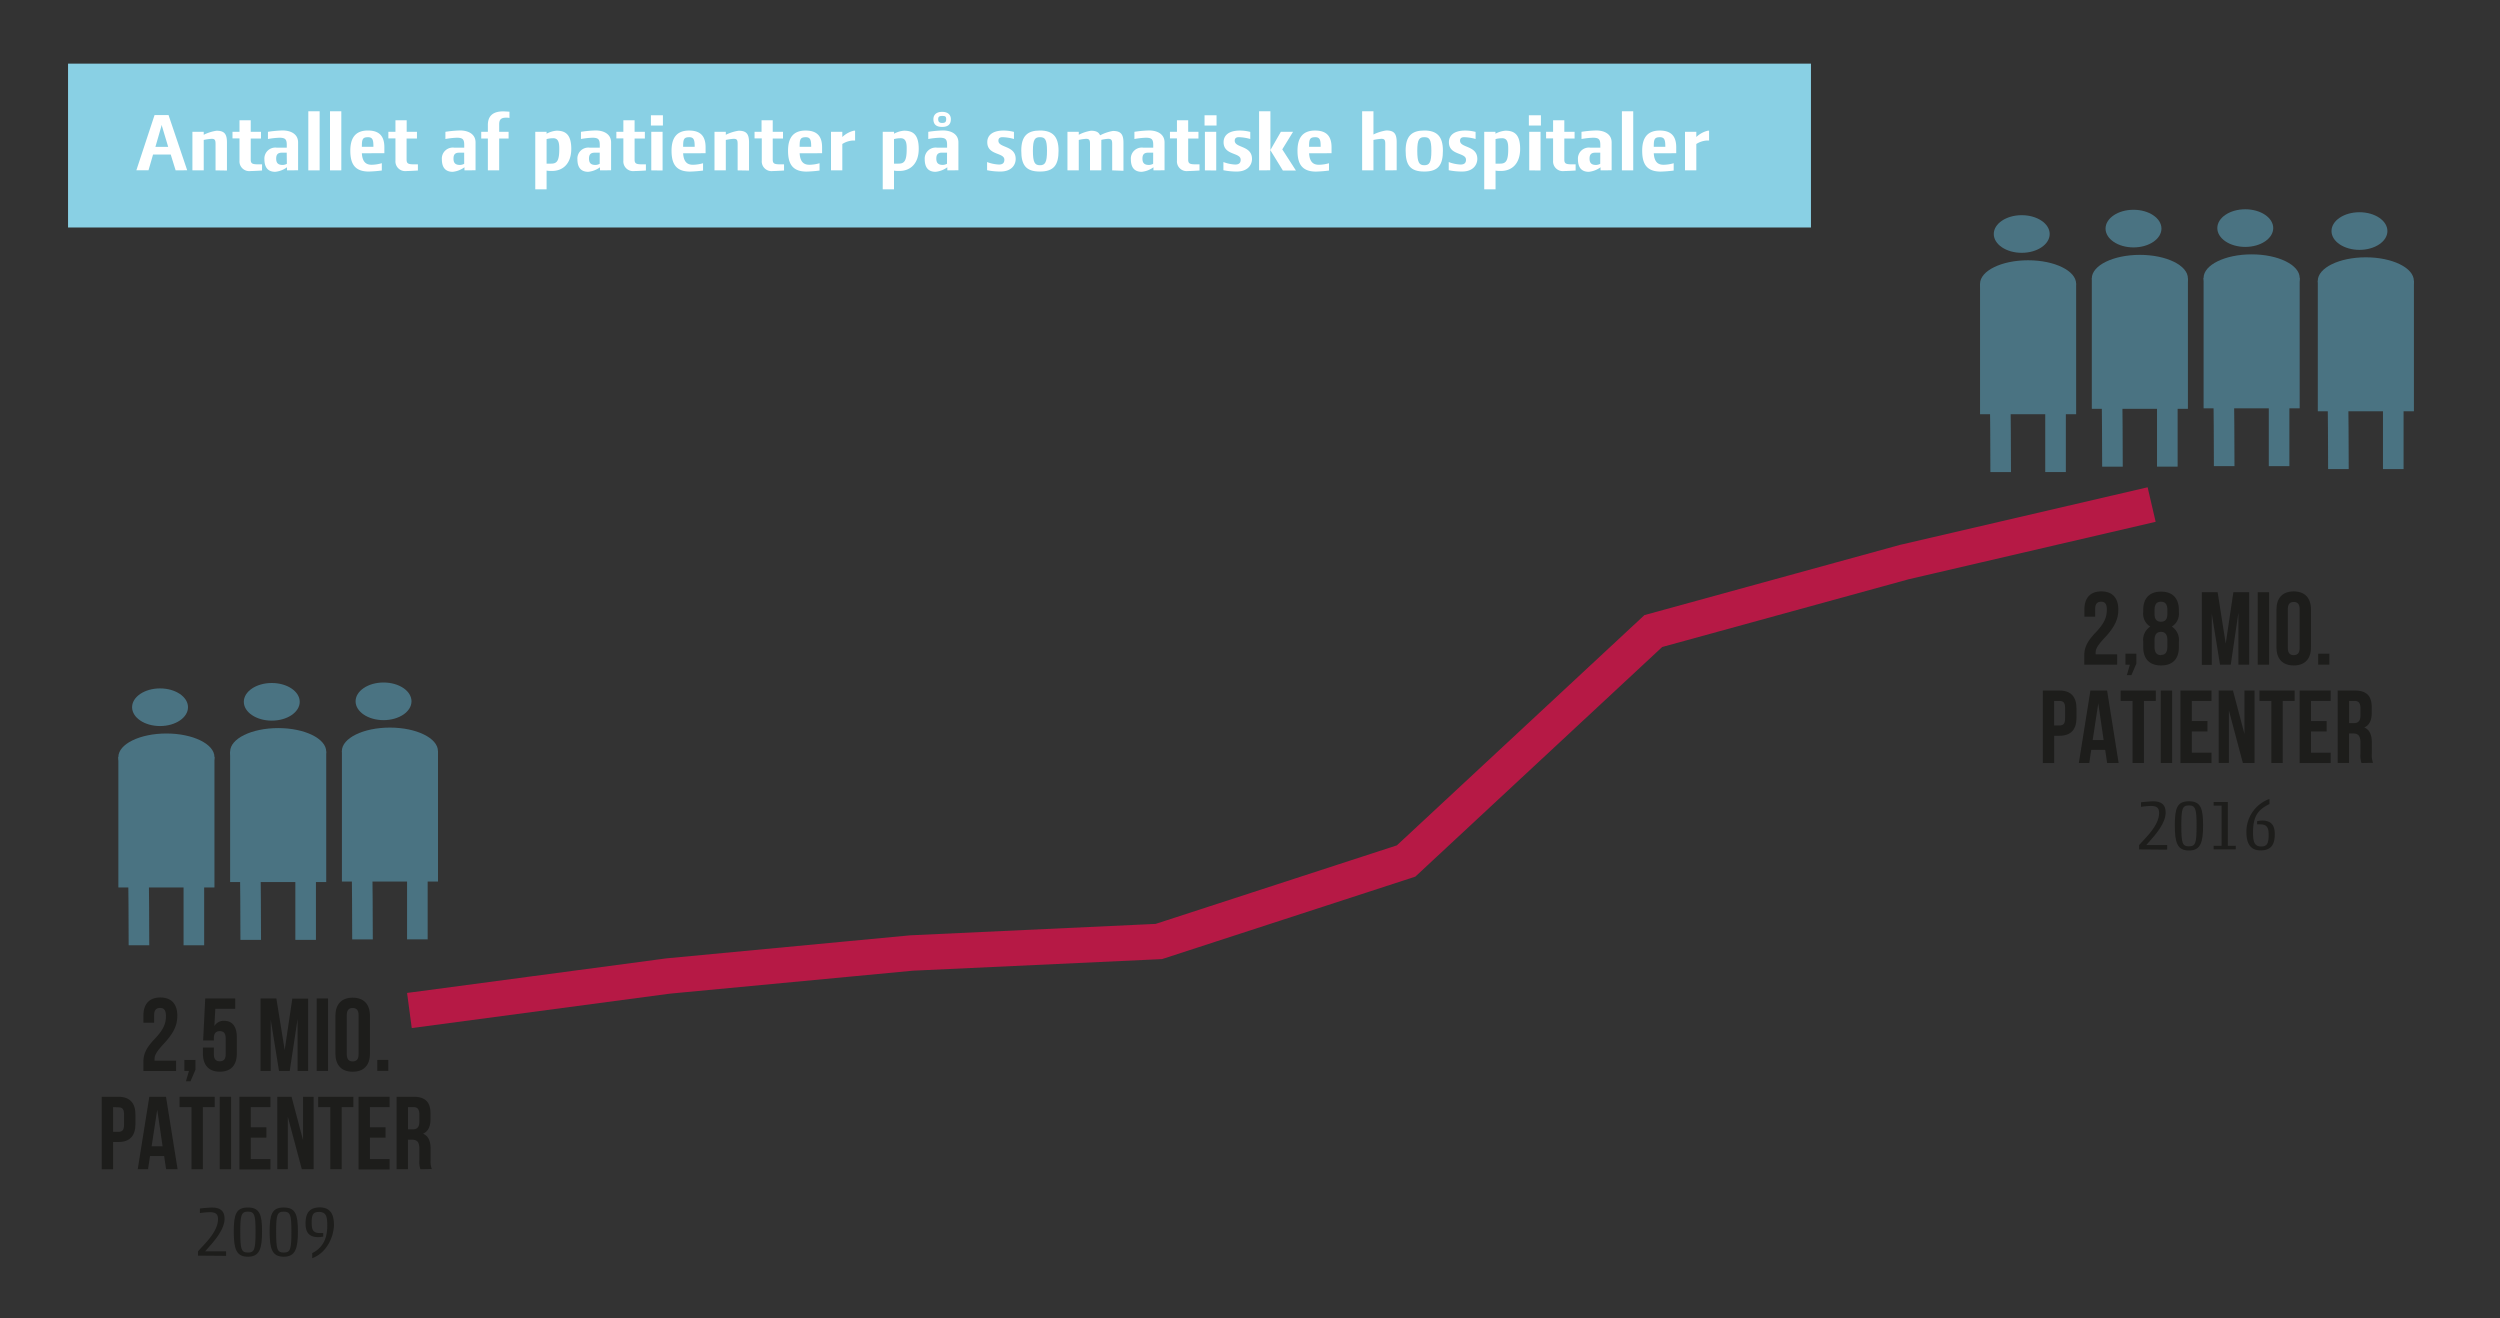 <svg id="Lag_1" data-name="Lag 1" xmlns="http://www.w3.org/2000/svg" viewBox="0 0 550 290"><rect x="0" y="0" width="550" height="290" fill="#333333" stroke="none"/><defs><style>.cls-1{fill:#89d0e4;}.cls-2{fill:#fff;}.cls-3,.cls-6{fill:none;}.cls-3{stroke:#b61945;stroke-width:7.8px;}.cls-4{fill:#1d1d1b;}.cls-5{fill:#4a7382;}.cls-6{stroke:#4a7382;stroke-miterlimit:10;stroke-width:4.53px;}</style></defs><title>fler patienter 550</title><rect class="cls-1" x="14.97" y="14" width="383.44" height="36.05"/><path class="cls-2" d="M38.64,37.48,37.56,34H33.67l-1,3.46H30l4-12.14h3.08l4.1,12.14Zm-3-9.71c0-.1-.06-.23-.08-.29h0a1.94,1.94,0,0,1-.06.29l-1.31,4.54H37Z"/><path class="cls-2" d="M47.42,37.48V31.7c0-.87-.13-1.16-.87-1.16a11,11,0,0,0-1.73.25v6.69H42.33V29h2.49v.65a9.72,9.72,0,0,1,2.81-.89c1.75,0,2.3.72,2.3,2.62v6.14Z"/><path class="cls-2" d="M55.1,37.63a2.14,2.14,0,0,1-2.41-2.3V30.45H51.15V29h1.54V26.46h2.47V29h2.26v1.48H55.16v4.62c0,1,.46,1.06,2,1.06h.49v1.35C57.09,37.55,55.65,37.63,55.1,37.63Z"/><path class="cls-2" d="M63.14,37.48v-.68a5.26,5.26,0,0,1-2.58,1c-1.88,0-2.39-1.31-2.39-2.77a2.41,2.41,0,0,1,2.68-2.55h2.24v-.55c0-1.27-.3-1.63-1.65-1.63a17.81,17.81,0,0,0-2.49.28V29a25.26,25.26,0,0,1,3.21-.3c1.75,0,3.42.74,3.42,2.64v6.12Zm-.06-3.89H62c-1,0-1.24.55-1.24,1.31,0,1,.46,1.39,1.44,1.39a2.1,2.1,0,0,0,.91-.25Z"/><path class="cls-2" d="M67.83,37.48v-13h2.49v13Z"/><path class="cls-2" d="M72.6,37.48v-13h2.49v13Z"/><path class="cls-2" d="M79.61,33.72c.13,2.24,1.23,2.53,2.2,2.53A8.51,8.51,0,0,0,84,35.9v1.61a27.82,27.82,0,0,1-2.85.23c-3.13,0-4.08-1.73-4.08-4.6,0-2.64,1-4.43,3.86-4.43,2.62,0,3.63,1.35,3.63,3.7v1.29Zm1.29-3.53c-1.18,0-1.29.55-1.29,2.11v0h2.54C82.15,30.77,82,30.18,80.9,30.18Z"/><path class="cls-2" d="M89.39,37.63A2.14,2.14,0,0,1,87,35.33V30.45H85.44V29H87V26.46h2.47V29h2.26v1.48H89.45v4.62c0,1,.46,1.06,2,1.06h.49v1.35C91.39,37.55,89.94,37.63,89.39,37.63Z"/><path class="cls-2" d="M102.18,37.48v-.68a5.26,5.26,0,0,1-2.58,1c-1.88,0-2.39-1.31-2.39-2.77a2.41,2.41,0,0,1,2.68-2.55h2.24v-.55c0-1.27-.3-1.63-1.65-1.63a17.81,17.81,0,0,0-2.49.28V29a25.26,25.26,0,0,1,3.21-.3c1.75,0,3.42.74,3.42,2.64v6.12Zm-.06-3.89H101c-1,0-1.23.55-1.23,1.31,0,1,.46,1.39,1.44,1.39a2.1,2.1,0,0,0,.91-.25Z"/><path class="cls-2" d="M112.08,25.95a3.32,3.32,0,0,0-.78-.06c-1.1,0-1.48.46-1.48,1.46V29h2.07v1.48h-2.07v7h-2.49v-7h-1.46V29h1.46v-1.5c0-1.73.84-3,3.4-3,.09,0,1.25.06,1.35.08Z"/><path class="cls-2" d="M121.43,37.61c-.38,0-.8,0-1.18-.08v4.12h-2.49V29h2.49v.42a5.51,5.51,0,0,1,2.2-.67c1.92,0,3.23.8,3.23,4S123.9,37.61,121.43,37.61Zm.28-7.2a5.68,5.68,0,0,0-1.46.19V36c.27,0,.59,0,1,0,1.22,0,1.79-.53,1.79-3.17C123.06,31.4,122.85,30.41,121.71,30.41Z"/><path class="cls-2" d="M132,37.48v-.68a5.26,5.26,0,0,1-2.58,1c-1.88,0-2.39-1.31-2.39-2.77a2.41,2.41,0,0,1,2.68-2.55h2.24v-.55c0-1.27-.3-1.63-1.65-1.63a17.81,17.81,0,0,0-2.49.28V29a25.26,25.26,0,0,1,3.21-.3c1.75,0,3.42.74,3.42,2.64v6.12Zm-.06-3.89h-1.12c-1,0-1.24.55-1.24,1.31,0,1,.46,1.39,1.44,1.39a2.1,2.1,0,0,0,.91-.25Z"/><path class="cls-2" d="M139.55,37.63a2.14,2.14,0,0,1-2.41-2.3V30.45H135.6V29h1.54V26.46h2.47V29h2.26v1.48h-2.26v4.62c0,1,.46,1.06,2,1.06h.49v1.35C141.55,37.55,140.1,37.63,139.55,37.63Z"/><path class="cls-2" d="M143.2,27.62V25.36h2.64v2.26Zm.08,9.86V29h2.49v8.51Z"/><path class="cls-2" d="M150.29,33.72c.13,2.24,1.23,2.53,2.2,2.53a8.51,8.51,0,0,0,2.18-.34v1.61a27.82,27.82,0,0,1-2.85.23c-3.13,0-4.08-1.73-4.08-4.6,0-2.64,1-4.43,3.86-4.43,2.62,0,3.63,1.35,3.63,3.7v1.29Zm1.29-3.53c-1.18,0-1.29.55-1.29,2.11v0h2.54C152.83,30.77,152.66,30.18,151.58,30.18Z"/><path class="cls-2" d="M162.28,37.48V31.7c0-.87-.13-1.16-.87-1.16a11,11,0,0,0-1.73.25v6.69h-2.49V29h2.49v.65a9.72,9.72,0,0,1,2.81-.89c1.75,0,2.3.72,2.3,2.62v6.14Z"/><path class="cls-2" d="M170,37.63a2.14,2.14,0,0,1-2.41-2.3V30.45H166V29h1.54V26.46H170V29h2.26v1.48H170v4.62c0,1,.46,1.06,2,1.06h.49v1.35C171.95,37.55,170.5,37.63,170,37.63Z"/><path class="cls-2" d="M175.92,33.72c.13,2.24,1.23,2.53,2.2,2.53a8.51,8.51,0,0,0,2.18-.34v1.61a27.82,27.82,0,0,1-2.85.23c-3.13,0-4.08-1.73-4.08-4.6,0-2.64,1-4.43,3.86-4.43,2.62,0,3.63,1.35,3.63,3.7v1.29Zm1.29-3.53c-1.18,0-1.29.55-1.29,2.11v0h2.54C178.46,30.77,178.29,30.18,177.21,30.18Z"/><path class="cls-2" d="M188.12,30.92h-.59a4.89,4.89,0,0,0-2.22.76v5.79h-2.49V29h2.49v1.14a5.65,5.65,0,0,1,2.54-1.39,1.17,1.17,0,0,1,.27,0Z"/><path class="cls-2" d="M197.86,37.61c-.38,0-.8,0-1.18-.08v4.12H194.2V29h2.49v.42a5.51,5.51,0,0,1,2.2-.67c1.92,0,3.23.8,3.23,4S200.33,37.61,197.86,37.61Zm.28-7.2a5.68,5.68,0,0,0-1.46.19V36c.27,0,.59,0,1,0,1.22,0,1.79-.53,1.79-3.17C199.5,31.4,199.29,30.41,198.15,30.41Z"/><path class="cls-2" d="M208.41,37.48v-.68a5.26,5.26,0,0,1-2.58,1c-1.88,0-2.39-1.31-2.39-2.77a2.41,2.41,0,0,1,2.68-2.55h2.24v-.55c0-1.27-.3-1.63-1.65-1.63a17.81,17.81,0,0,0-2.49.28V29a25.26,25.26,0,0,1,3.21-.3c1.75,0,3.42.74,3.42,2.64v6.12Zm-1.14-9.56c-1.22,0-1.92-.49-1.92-1.71,0-.84.53-1.6,1.92-1.6s1.92.76,1.92,1.6C209.19,27.43,208.48,27.92,207.27,27.92Zm1.08,5.66h-1.12c-1,0-1.24.55-1.24,1.31,0,1,.46,1.39,1.44,1.39a2.1,2.1,0,0,0,.91-.25Zm-1.08-8.07c-.63,0-.87.17-.87.72s.27.82.87.82.89-.17.89-.82S207.91,25.51,207.27,25.51Z"/><path class="cls-2" d="M220.07,37.74a14.93,14.93,0,0,1-2.91-.29v-1.8a8.36,8.36,0,0,0,2.6.55c.74,0,1.2-.28,1.2-1.06,0-1.65-3.76-.91-3.76-3.86,0-1.33.93-2.56,3.61-2.56a9.17,9.17,0,0,1,2.26.3v1.56a10.06,10.06,0,0,0-2.53-.4c-.63,0-.89.3-.89.78,0,1.63,3.8,1,3.8,4C223.46,36.13,222.68,37.74,220.07,37.74Z"/><path class="cls-2" d="M228.78,37.74c-3.1,0-4.1-1.44-4.1-4.6s1.31-4.43,4.1-4.43,4.1,1.31,4.1,4.43S231.89,37.74,228.78,37.74Zm0-7.56c-1.06,0-1.54.44-1.54,3s.42,3.17,1.54,3.17,1.56-.57,1.56-3.17S229.86,30.18,228.78,30.18Z"/><path class="cls-2" d="M244.68,37.48V31.7c0-.87-.15-1.16-.89-1.16a8,8,0,0,0-1.5.23,5.47,5.47,0,0,1,0,.57v6.14H239.8V31.7c0-.87-.13-1.16-.87-1.16a9.11,9.11,0,0,0-1.6.25v6.69h-2.49V29h2.49v.65a8.89,8.89,0,0,1,2.68-.89c1.08,0,1.71.29,2,1l.15-.06a9.66,9.66,0,0,1,2.68-.89c1.75,0,2.32.72,2.32,2.62v6.14Z"/><path class="cls-2" d="M253.76,37.48v-.68a5.26,5.26,0,0,1-2.58,1c-1.88,0-2.39-1.31-2.39-2.77a2.41,2.41,0,0,1,2.68-2.55h2.24v-.55c0-1.27-.3-1.63-1.65-1.63a17.81,17.81,0,0,0-2.49.28V29a25.26,25.26,0,0,1,3.21-.3c1.75,0,3.42.74,3.42,2.64v6.12Zm-.06-3.89h-1.12c-1,0-1.24.55-1.24,1.31,0,1,.46,1.39,1.44,1.39a2.1,2.1,0,0,0,.91-.25Z"/><path class="cls-2" d="M261.34,37.63a2.14,2.14,0,0,1-2.41-2.3V30.45h-1.54V29h1.54V26.46h2.47V29h2.26v1.48H261.4v4.62c0,1,.46,1.06,2,1.06h.49v1.35C263.34,37.55,261.89,37.63,261.34,37.63Z"/><path class="cls-2" d="M265,27.62V25.36h2.64v2.26Zm.08,9.86V29h2.49v8.51Z"/><path class="cls-2" d="M272.06,37.74a14.93,14.93,0,0,1-2.91-.29v-1.8a8.36,8.36,0,0,0,2.6.55c.74,0,1.2-.28,1.2-1.06,0-1.65-3.76-.91-3.76-3.86,0-1.33.93-2.56,3.61-2.56a9.17,9.17,0,0,1,2.26.3v1.56a10.06,10.06,0,0,0-2.53-.4c-.63,0-.89.3-.89.78,0,1.63,3.8,1,3.8,4C275.44,36.13,274.66,37.74,272.06,37.74Z"/><path class="cls-2" d="M277,37.48v-13h2.49V33l2.3-4h2.68l-2.37,3.86,3,4.65h-2.87L279.45,33v4.46Z"/><path class="cls-2" d="M288,33.72c.13,2.24,1.23,2.53,2.2,2.53a8.51,8.51,0,0,0,2.18-.34v1.61a27.82,27.82,0,0,1-2.85.23c-3.13,0-4.08-1.73-4.08-4.6,0-2.64,1-4.43,3.86-4.43,2.62,0,3.63,1.35,3.63,3.7v1.29Zm1.29-3.53c-1.18,0-1.29.55-1.29,2.11v0h2.54C290.56,30.77,290.39,30.18,289.31,30.18Z"/><path class="cls-2" d="M304.76,37.48V31.7c0-.87-.13-1.16-.87-1.16a11.35,11.35,0,0,0-1.73.25v6.69h-2.49v-13h2.49v5.11a9.72,9.72,0,0,1,2.81-.89c1.75,0,2.3.72,2.3,2.62v6.14Z"/><path class="cls-2" d="M313.34,37.74c-3.1,0-4.1-1.44-4.1-4.6s1.31-4.43,4.1-4.43,4.1,1.31,4.1,4.43S316.46,37.74,313.34,37.74Zm0-7.56c-1.06,0-1.54.44-1.54,3s.42,3.17,1.54,3.17,1.56-.57,1.56-3.17S314.43,30.18,313.34,30.18Z"/><path class="cls-2" d="M321.63,37.74a14.93,14.93,0,0,1-2.91-.29v-1.8a8.36,8.36,0,0,0,2.6.55c.74,0,1.2-.28,1.2-1.06,0-1.65-3.76-.91-3.76-3.86,0-1.33.93-2.56,3.61-2.56a9.17,9.17,0,0,1,2.26.3v1.56a10.06,10.06,0,0,0-2.53-.4c-.63,0-.89.3-.89.78,0,1.63,3.8,1,3.8,4C325,36.13,324.23,37.74,321.63,37.74Z"/><path class="cls-2" d="M330.2,37.61c-.38,0-.8,0-1.18-.08v4.12h-2.49V29H329v.42a5.51,5.51,0,0,1,2.2-.67c1.92,0,3.23.8,3.23,4S332.67,37.61,330.2,37.61Zm.28-7.2a5.68,5.68,0,0,0-1.46.19V36c.27,0,.59,0,1,0,1.22,0,1.79-.53,1.79-3.17C331.83,31.4,331.62,30.41,330.48,30.41Z"/><path class="cls-2" d="M336.35,27.62V25.36H339v2.26Zm.08,9.86V29h2.49v8.51Z"/><path class="cls-2" d="M344.09,37.63a2.14,2.14,0,0,1-2.41-2.3V30.45h-1.54V29h1.54V26.46h2.47V29h2.26v1.48h-2.26v4.62c0,1,.46,1.06,2,1.06h.49v1.35C346.08,37.55,344.64,37.63,344.09,37.63Z"/><path class="cls-2" d="M352.12,37.48v-.68a5.26,5.26,0,0,1-2.58,1c-1.88,0-2.39-1.31-2.39-2.77a2.41,2.41,0,0,1,2.68-2.55h2.24v-.55c0-1.27-.3-1.63-1.65-1.63a17.81,17.81,0,0,0-2.49.28V29a25.26,25.26,0,0,1,3.21-.3c1.75,0,3.42.74,3.42,2.64v6.12Zm-.06-3.89h-1.12c-1,0-1.24.55-1.24,1.31,0,1,.46,1.39,1.44,1.39a2.1,2.1,0,0,0,.91-.25Z"/><path class="cls-2" d="M356.82,37.48v-13h2.49v13Z"/><path class="cls-2" d="M363.83,33.72c.13,2.24,1.23,2.53,2.2,2.53a8.51,8.51,0,0,0,2.18-.34v1.61a27.82,27.82,0,0,1-2.85.23c-3.13,0-4.08-1.73-4.08-4.6,0-2.64,1-4.43,3.86-4.43,2.62,0,3.63,1.35,3.63,3.7v1.29Zm1.29-3.53c-1.18,0-1.29.55-1.29,2.11v0h2.54C366.37,30.77,366.2,30.18,365.12,30.18Z"/><path class="cls-2" d="M376,30.92h-.59a4.89,4.89,0,0,0-2.22.76v5.79h-2.49V29h2.49v1.14a5.65,5.65,0,0,1,2.54-1.39,1.17,1.17,0,0,1,.27,0Z"/><polyline class="cls-3" points="90.07 222.31 147.01 214.72 200.55 209.66 254.94 207.13 309.34 189.42 363.73 138.83 418.97 123.65 473.36 111"/><path class="cls-4" d="M29.8,245.23v2.07c0,2.55-1.23,3.94-3.73,3.94H24.88v6h-2.5V241.29h3.69C28.57,241.29,29.8,242.68,29.8,245.23Zm-4.92-1.66V249h1.18c.8,0,1.23-.36,1.23-1.5v-2.39c0-1.14-.43-1.5-1.23-1.5Z"/><path class="cls-4" d="M39.07,257.23H36.54l-.43-2.89H33l-.43,2.89H30.3l2.55-15.94h3.67Zm-5.71-5.05h2.41l-1.18-8.06h0Z"/><path class="cls-4" d="M39.5,241.29h7.74v2.28H44.63v13.66h-2.5V243.57H39.5Z"/><path class="cls-4" d="M48.34,241.29h2.5v15.94h-2.5Z"/><path class="cls-4" d="M55.17,248h3.44v2.28H55.17V255H59.5v2.28H52.67V241.29H59.5v2.28H55.17Z"/><path class="cls-4" d="M63.32,245.69h0v11.54H61V241.29h3.14l2.53,9.54h0v-9.54H69v15.94H66.4Z"/><path class="cls-4" d="M70,241.29h7.74v2.28H75.17v13.66h-2.5V243.57H70Z"/><path class="cls-4" d="M81.38,248h3.44v2.28H81.38V255h4.33v2.28H78.88V241.29h6.83v2.28H81.38Z"/><path class="cls-4" d="M92.49,257.23a4.9,4.9,0,0,1-.23-2v-2.5c0-1.48-.5-2-1.64-2h-.87v6.49h-2.5V241.29H91c2.6,0,3.71,1.21,3.71,3.67v1.25c0,1.64-.52,2.69-1.64,3.21v0c1.25.52,1.66,1.71,1.66,3.37v2.46a4.7,4.7,0,0,0,.27,1.94Zm-2.73-13.66v4.89h1c.93,0,1.5-.41,1.5-1.68v-1.57c0-1.14-.39-1.64-1.28-1.64Z"/><path class="cls-4" d="M35.21,221.75c-.8,0-1.3.43-1.3,1.57V225H31.55v-1.55c0-2.55,1.28-4,3.73-4s3.73,1.46,3.73,4c0,2.12-.77,3.82-3.1,6.31C34.44,231.38,34,232.14,34,233a1.75,1.75,0,0,0,0,.34h4.74v2.28H31.55v-2c0-1.78.64-3.12,2.5-5.08s2.46-3.28,2.46-5C36.51,222.14,36,221.75,35.21,221.75Z"/><path class="cls-4" d="M40.56,235.6v-2.41H43v2.16l-1.09,2.53h-1l.66-2.28Z"/><path class="cls-4" d="M47.05,230.45v1.48c0,1.14.5,1.55,1.3,1.55s1.3-.41,1.3-1.55v-3.51c0-1.14-.5-1.57-1.3-1.57s-1.3.43-1.3,1.57v.48H44.69l.46-9.24h6.6v2.28H47.37l-.21,3.8h0a2.35,2.35,0,0,1,2.16-1.16c1.84,0,2.78,1.3,2.78,3.64v3.55c0,2.55-1.27,4-3.73,4s-3.73-1.46-3.73-4v-1.32Z"/><path class="cls-4" d="M62.63,231h0l1.68-11.31h3.48V235.6H65.47V224.17h0L63.74,235.6H61.38l-1.82-11.27h0V235.6H57.32V219.66h3.48Z"/><path class="cls-4" d="M69.67,219.66h2.5V235.6h-2.5Z"/><path class="cls-4" d="M73.79,223.49c0-2.55,1.34-4,3.8-4s3.8,1.46,3.8,4v8.29c0,2.55-1.34,4-3.8,4s-3.8-1.46-3.8-4Zm2.5,8.45c0,1.14.5,1.57,1.3,1.57s1.3-.43,1.3-1.57v-8.61c0-1.14-.5-1.57-1.3-1.57s-1.3.43-1.3,1.57Z"/><path class="cls-4" d="M85.43,233.18v2.41H83v-2.41Z"/><path class="cls-4" d="M43.56,276.24v-.94c1.28-1.51,4.4-4.23,4.4-7.08,0-1.12-.49-1.54-1.88-1.54a16.82,16.82,0,0,0-2.1.2v-1c.37-.08,2.35-.22,2.6-.22,1.78,0,2.82.64,2.82,2.48,0,2.74-3.09,5.76-4.26,7.15h4.6v1Z"/><path class="cls-4" d="M54.54,276.48c-2.6,0-3.11-1.78-3.11-5.54s.5-5.29,3.11-5.29,3.11,1.59,3.11,5.29S57.14,276.48,54.54,276.48Zm0-9.92c-1.46,0-1.68.77-1.68,4.38,0,3.91.22,4.62,1.68,4.62s1.68-.71,1.68-4.62C56.22,267.33,56,266.56,54.54,266.56Z"/><path class="cls-4" d="M62.43,276.48c-2.6,0-3.11-1.78-3.11-5.54s.5-5.29,3.11-5.29,3.11,1.59,3.11,5.29S65,276.48,62.43,276.48Zm0-9.92c-1.46,0-1.68.77-1.68,4.38,0,3.91.22,4.62,1.68,4.62s1.68-.71,1.68-4.62C64.11,267.33,63.89,266.56,62.43,266.56Z"/><path class="cls-4" d="M68.69,276.8v-1.11C71,274.5,72,272.55,72,269.63c0-1.93-.22-3-1.8-3-1.24,0-1.63.5-1.63,2.28,0,1.48.18,2.37,1.85,2.37.25,0,.52,0,.69,0v.77a5.32,5.32,0,0,1-1.09.12c-2.15,0-2.8-1.19-2.8-3,0-2.3.86-3.54,3.14-3.54,2.45,0,3.11,1.71,3.11,3.84C73.42,272.23,71.81,275.66,68.69,276.8Z"/><path class="cls-4" d="M456.83,155.86v2.07c0,2.55-1.23,3.94-3.73,3.94h-1.18v6h-2.5V151.92h3.69C455.61,151.92,456.83,153.31,456.83,155.86Zm-4.92-1.66v5.4h1.18c.8,0,1.23-.36,1.23-1.5V155.7c0-1.14-.43-1.5-1.23-1.5Z"/><path class="cls-4" d="M466.1,167.86h-2.53l-.43-2.89h-3.07l-.43,2.89h-2.3l2.55-15.94h3.67Zm-5.71-5.05h2.41l-1.18-8.06h0Z"/><path class="cls-4" d="M466.54,151.92h7.74v2.28h-2.62v13.66h-2.5V154.2h-2.62Z"/><path class="cls-4" d="M475.37,151.92h2.5v15.94h-2.5Z"/><path class="cls-4" d="M482.2,158.64h3.44v2.28H482.2v4.67h4.33v2.28H479.7V151.92h6.83v2.28H482.2Z"/><path class="cls-4" d="M490.36,156.31h0v11.54h-2.25V151.92h3.14l2.53,9.54h0v-9.54H496v15.94h-2.57Z"/><path class="cls-4" d="M497.08,151.92h7.74v2.28H502.2v13.66h-2.5V154.2h-2.62Z"/><path class="cls-4" d="M508.42,158.64h3.44v2.28h-3.44v4.67h4.33v2.28h-6.83V151.92h6.83v2.28h-4.33Z"/><path class="cls-4" d="M519.53,167.86a4.9,4.9,0,0,1-.23-2v-2.5c0-1.48-.5-2-1.64-2h-.87v6.49h-2.5V151.92h3.78c2.6,0,3.71,1.21,3.71,3.67v1.25c0,1.64-.52,2.69-1.64,3.21v0c1.25.52,1.66,1.71,1.66,3.37v2.46a4.7,4.7,0,0,0,.27,1.94ZM516.8,154.2v4.89h1c.93,0,1.5-.41,1.5-1.68v-1.57c0-1.14-.39-1.64-1.28-1.64Z"/><path class="cls-4" d="M462.24,132.38c-.8,0-1.3.43-1.3,1.57v1.71h-2.37v-1.55c0-2.55,1.27-4,3.73-4s3.73,1.46,3.73,4c0,2.12-.77,3.82-3.1,6.31-1.48,1.59-1.89,2.34-1.89,3.19a1.75,1.75,0,0,0,0,.34h4.74v2.28h-7.24v-2c0-1.78.64-3.12,2.5-5.08s2.46-3.28,2.46-5C463.54,132.77,463,132.38,462.24,132.38Z"/><path class="cls-4" d="M467.6,146.22v-2.41H470V146l-1.09,2.53h-1l.66-2.28Z"/><path class="cls-4" d="M475.43,146.4c-2.53,0-3.92-1.46-3.92-4v-1.25a3.46,3.46,0,0,1,1.55-3.3v0a3.27,3.27,0,0,1-1.55-3.19v-.5c0-2.55,1.39-4,3.92-4s3.92,1.46,3.92,4v.5a3.31,3.31,0,0,1-1.55,3.19v0a3.46,3.46,0,0,1,1.55,3.3v1.25C479.35,144.95,478,146.4,475.43,146.4ZM474,135.09c0,1.27.59,1.69,1.41,1.69s1.41-.41,1.41-1.69v-.89c0-1.43-.61-1.82-1.41-1.82s-1.41.39-1.41,1.82Zm1.41,9c.8,0,1.39-.39,1.41-1.8v-1.48c0-1.25-.52-1.8-1.41-1.8s-1.41.55-1.41,1.8v1.48C474,143.74,474.63,144.13,475.43,144.13Z"/><path class="cls-4" d="M489.66,141.6h0l1.68-11.31h3.48v15.94h-2.37V134.79h0l-1.68,11.43h-2.37L486.59,135h0v11.27h-2.19V130.29h3.48Z"/><path class="cls-4" d="M496.7,130.29h2.5v15.94h-2.5Z"/><path class="cls-4" d="M500.82,134.11c0-2.55,1.34-4,3.8-4s3.8,1.46,3.8,4v8.29c0,2.55-1.34,4-3.8,4s-3.8-1.46-3.8-4Zm2.5,8.45c0,1.14.5,1.57,1.3,1.57s1.3-.43,1.3-1.57V134c0-1.14-.5-1.57-1.3-1.57s-1.3.43-1.3,1.57Z"/><path class="cls-4" d="M512.46,143.81v2.41H510v-2.41Z"/><path class="cls-4" d="M470.6,186.87v-.94c1.28-1.51,4.4-4.23,4.4-7.08,0-1.12-.49-1.54-1.88-1.54a16.82,16.82,0,0,0-2.1.2v-1c.37-.08,2.35-.22,2.6-.22,1.78,0,2.82.64,2.82,2.48,0,2.74-3.09,5.76-4.26,7.15h4.6v1Z"/><path class="cls-4" d="M481.57,187.11c-2.6,0-3.11-1.78-3.11-5.54s.5-5.29,3.11-5.29,3.11,1.59,3.11,5.29S484.18,187.11,481.57,187.11Zm0-9.92c-1.46,0-1.68.77-1.68,4.38,0,3.91.22,4.62,1.68,4.62s1.68-.71,1.68-4.62C483.25,178,483,177.19,481.57,177.19Z"/><path class="cls-4" d="M487,186.87v-.79h1.75v-8.85H487v-.79h3.12v9.63h1.75v.79Z"/><path class="cls-4" d="M497.32,187.09c-2.45,0-3.11-1.88-3.11-4a7.65,7.65,0,0,1,5.07-7.32v1.11c-2.35,1.19-3.61,2.48-3.61,6.23,0,1.93.22,3.12,1.8,3.12,1.24,0,1.63-.67,1.63-2.45,0-1.48-.19-2.42-1.85-2.42-.25,0-.52,0-.69,0v-.69a5.21,5.21,0,0,1,1.09-.15c2.15,0,2.8,1.19,2.8,3C500.46,185.85,499.6,187.09,497.32,187.09Z"/><ellipse class="cls-5" cx="59.79" cy="154.4" rx="6.15" ry="4.14"/><ellipse class="cls-5" cx="61.2" cy="165.36" rx="10.57" ry="5.18"/><rect class="cls-5" x="50.63" y="165.36" width="21.14" height="28.69"/><path class="cls-6" d="M54.94,181.32s.22,13.8.22,25.45"/><line class="cls-6" x1="67.24" y1="183.48" x2="67.24" y2="206.77"/><ellipse class="cls-5" cx="84.38" cy="154.29" rx="6.15" ry="4.14"/><ellipse class="cls-5" cx="85.78" cy="165.25" rx="10.57" ry="5.18"/><rect class="cls-5" x="75.22" y="165.25" width="21.14" height="28.69"/><path class="cls-6" d="M79.53,181.21s.22,13.8.22,25.45"/><line class="cls-6" x1="91.82" y1="183.37" x2="91.82" y2="206.66"/><ellipse class="cls-5" cx="35.21" cy="155.59" rx="6.15" ry="4.14"/><ellipse class="cls-5" cx="36.61" cy="166.55" rx="10.57" ry="5.18"/><rect class="cls-5" x="26.04" y="166.55" width="21.14" height="28.69"/><path class="cls-6" d="M30.35,182.51s.22,13.8.22,25.45"/><line class="cls-6" x1="42.65" y1="184.66" x2="42.65" y2="207.96"/><ellipse class="cls-5" cx="469.37" cy="50.29" rx="6.15" ry="4.14"/><ellipse class="cls-5" cx="470.77" cy="61.25" rx="10.57" ry="5.18"/><rect class="cls-5" x="460.2" y="61.25" width="21.14" height="28.69"/><path class="cls-6" d="M464.52,77.21s.22,13.8.22,25.45"/><line class="cls-6" x1="476.81" y1="79.37" x2="476.81" y2="102.66"/><ellipse class="cls-5" cx="493.96" cy="50.18" rx="6.15" ry="4.14"/><ellipse class="cls-5" cx="495.36" cy="61.14" rx="10.57" ry="5.18"/><rect class="cls-5" x="484.79" y="61.14" width="21.14" height="28.69"/><path class="cls-6" d="M489.1,77.1s.22,13.8.22,25.45"/><line class="cls-6" x1="501.4" y1="79.26" x2="501.4" y2="102.55"/><ellipse class="cls-5" cx="519.08" cy="50.83" rx="6.15" ry="4.14"/><ellipse class="cls-5" cx="520.48" cy="61.79" rx="10.57" ry="5.18"/><rect class="cls-5" x="509.92" y="61.79" width="21.14" height="28.69"/><path class="cls-6" d="M514.23,77.75s.22,13.8.22,25.45"/><line class="cls-6" x1="526.52" y1="79.91" x2="526.52" y2="103.2"/><ellipse class="cls-5" cx="444.78" cy="51.48" rx="6.15" ry="4.14"/><ellipse class="cls-5" cx="446.18" cy="62.44" rx="10.57" ry="5.18"/><rect class="cls-5" x="435.61" y="62.44" width="21.14" height="28.69"/><path class="cls-6" d="M439.93,78.4s.22,13.8.22,25.45"/><line class="cls-6" x1="452.22" y1="80.55" x2="452.22" y2="103.85"/></svg>
